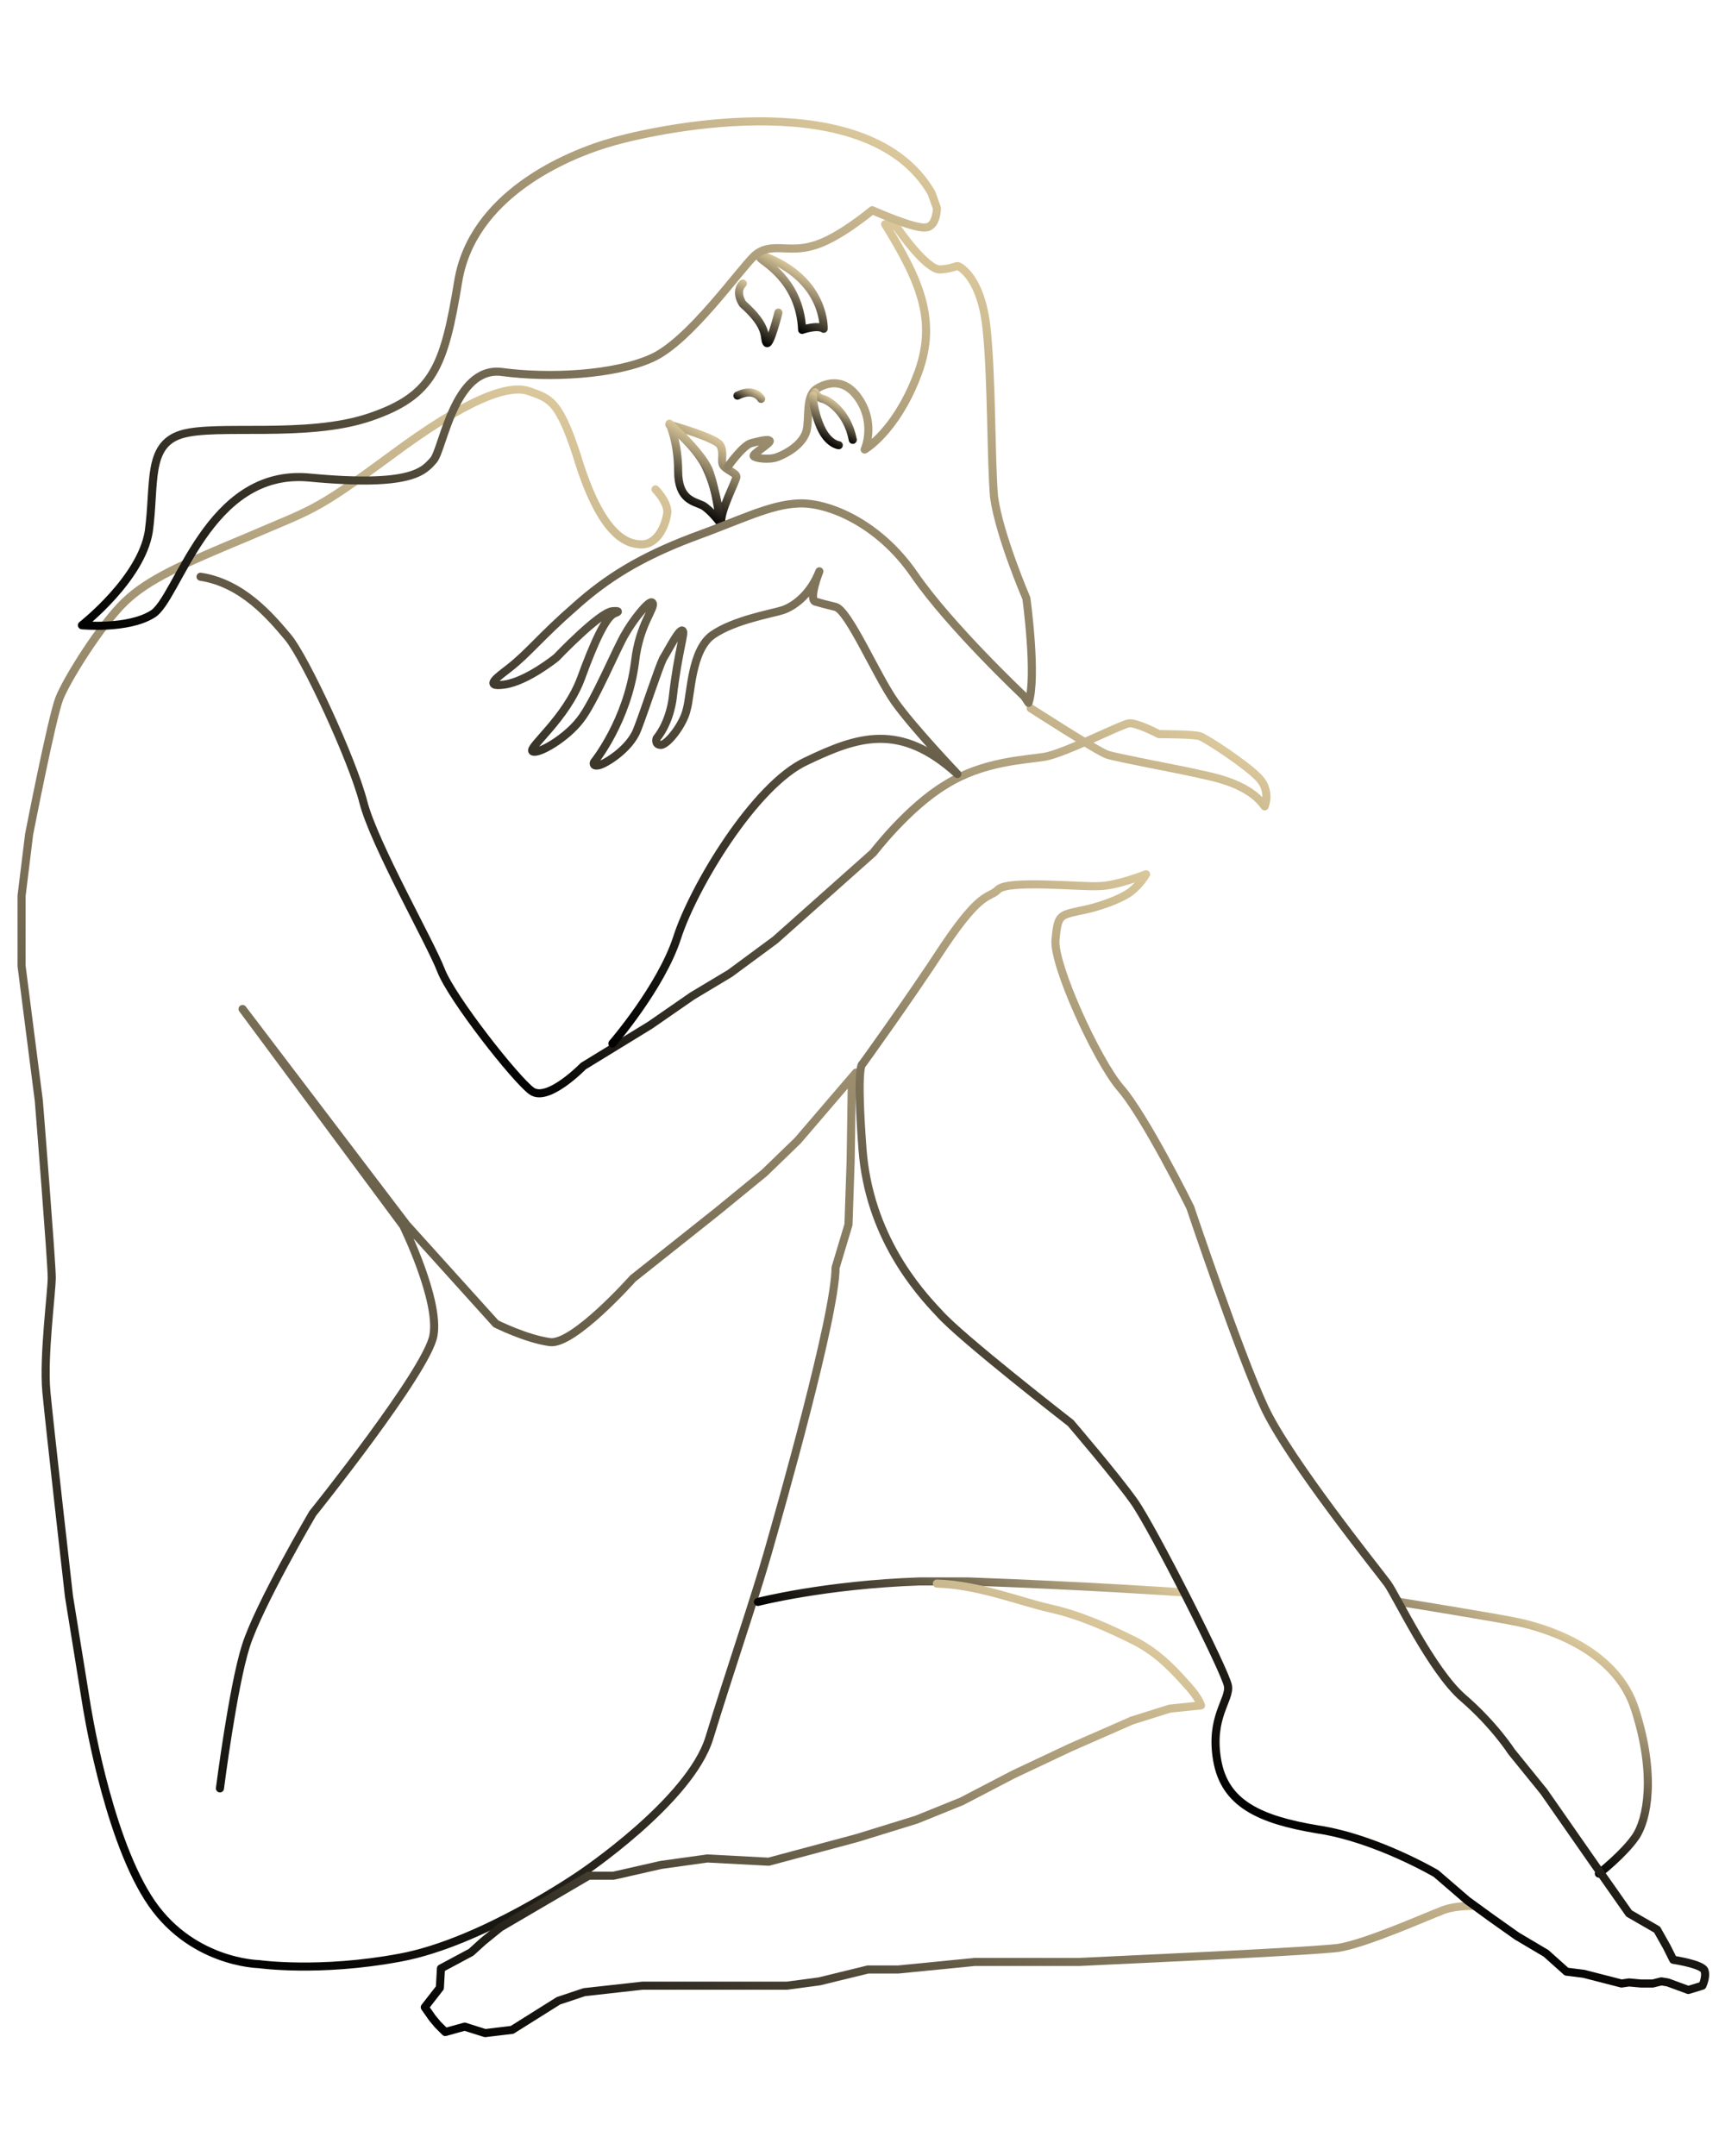 <?xml version="1.0" encoding="utf-8"?>
<!-- Generator: Adobe Illustrator 27.2.0, SVG Export Plug-In . SVG Version: 6.00 Build 0)  -->
<svg version="1.1" id="Layer_1" xmlns="http://www.w3.org/2000/svg" xmlns:xlink="http://www.w3.org/1999/xlink" x="0px" y="0px"
	 viewBox="0 0 160 200" style="enable-background:new 0 0 160 200;" xml:space="preserve">
<style type="text/css">
	.st0{fill:none;stroke:url(#SVGID_1_);stroke-width:0.75;stroke-linecap:round;stroke-linejoin:round;}
	
		.st1{fill:none;stroke:url(#SVGID_00000021833958730020075380000012525909008749375883_);stroke-width:0.75;stroke-linecap:round;stroke-linejoin:round;}
	
		.st2{fill:none;stroke:url(#SVGID_00000159446618945683767230000004527755683240862363_);stroke-width:0.75;stroke-linecap:round;stroke-linejoin:round;}
	
		.st3{fill:none;stroke:url(#SVGID_00000140694725313653958740000010033728514970943366_);stroke-width:0.75;stroke-linecap:round;stroke-linejoin:round;}
	
		.st4{fill:none;stroke:url(#SVGID_00000106129658390708058980000004495318850091290538_);stroke-width:0.75;stroke-linecap:round;stroke-linejoin:round;}
	
		.st5{fill:none;stroke:url(#SVGID_00000168086872063533164140000011118414566828453794_);stroke-width:0.75;stroke-linecap:round;stroke-linejoin:round;}
	
		.st6{fill:none;stroke:url(#SVGID_00000023242751831521226610000017289000629436408723_);stroke-width:0.75;stroke-linecap:round;stroke-linejoin:round;}
	
		.st7{fill:none;stroke:url(#SVGID_00000157303515730699893790000009386935637226652080_);stroke-width:0.75;stroke-linecap:round;stroke-linejoin:round;}
	
		.st8{fill:none;stroke:url(#SVGID_00000147917920104942235890000013542440561158717845_);stroke-width:0.75;stroke-linecap:round;stroke-linejoin:round;}
	
		.st9{fill:none;stroke:url(#SVGID_00000149381430842296063460000015789124545578703280_);stroke-width:0.75;stroke-linecap:round;stroke-linejoin:round;}
	
		.st10{fill:none;stroke:url(#SVGID_00000143597865291589267860000006478550979001225373_);stroke-width:0.75;stroke-linecap:round;stroke-linejoin:round;}
	
		.st11{fill:none;stroke:url(#SVGID_00000128442974241820125260000017214221659967803018_);stroke-width:0.75;stroke-linecap:round;stroke-linejoin:round;}
	
		.st12{fill:none;stroke:url(#SVGID_00000135675503154415220310000012640567362955929728_);stroke-width:0.75;stroke-linecap:round;stroke-linejoin:round;}
	
		.st13{fill:none;stroke:url(#SVGID_00000172401947995773541390000006636195704671385497_);stroke-width:0.75;stroke-linecap:round;stroke-linejoin:round;}
	
		.st14{fill:none;stroke:url(#SVGID_00000016035212721313363330000008311372677725983159_);stroke-width:0.75;stroke-linecap:round;stroke-linejoin:round;}
</style>
<linearGradient id="SVGID_1_" gradientUnits="userSpaceOnUse" x1="74.594" y1="174.628" x2="72.055" y2="170.23" gradientTransform="matrix(1 0 0 -1 0 199.89)">
	<stop  offset="1.288864e-03" style="stop-color:#DAC79B"/>
	<stop  offset="1" style="stop-color:#000000"/>
</linearGradient>
<path class="st0" d="M74.4,30.6c0,0,1.4-0.5,2-0.1c0,0,0.2-4.4-5.2-6.6c0,0-0.7-0.3-0.7,0C70.6,24.2,74.2,25.9,74.4,30.6L74.4,30.6z
	"/>
<linearGradient id="SVGID_00000157993410883937434930000009060462385475752336_" gradientUnits="userSpaceOnUse" x1="71.133" y1="172.793" x2="68.917" y2="168.955" gradientTransform="matrix(1 0 0 -1 0 199.89)">
	<stop  offset="1.288864e-03" style="stop-color:#DAC79B"/>
	<stop  offset="1" style="stop-color:#000000"/>
</linearGradient>
<path style="fill:none;stroke:url(#SVGID_00000157993410883937434930000009060462385475752336_);stroke-width:0.75;stroke-linecap:round;stroke-linejoin:round;" d="
	M72.2,29c0,0-0.8,3.2-1.1,2.8c-0.3-0.4,0.3-1.4-2.2-3.6c0,0-0.8-1.1,0-1.9"/>
<linearGradient id="SVGID_00000056406792760277760050000013255934697576697530_" gradientUnits="userSpaceOnUse" x1="69.917" y1="163.817" x2="69.044" y2="162.307" gradientTransform="matrix(1 0 0 -1 0 199.89)">
	<stop  offset="1.288864e-03" style="stop-color:#DAC79B"/>
	<stop  offset="1" style="stop-color:#000000"/>
</linearGradient>
<path style="fill:none;stroke:url(#SVGID_00000056406792760277760050000013255934697576697530_);stroke-width:0.75;stroke-linecap:round;stroke-linejoin:round;" d="
	M70.6,37c0,0-0.6-1.1-2.2-0.3"/>
<linearGradient id="SVGID_00000060724802438694220730000003481761569109919917_" gradientUnits="userSpaceOnUse" x1="66.516" y1="159.353" x2="62.973" y2="153.215" gradientTransform="matrix(1 0 0 -1 0 199.89)">
	<stop  offset="1.288864e-03" style="stop-color:#DAC79B"/>
	<stop  offset="1" style="stop-color:#000000"/>
</linearGradient>
<path style="fill:none;stroke:url(#SVGID_00000060724802438694220730000003481761569109919917_);stroke-width:0.75;stroke-linecap:round;stroke-linejoin:round;" d="
	M62.1,39.4c0,0,4.3,1.2,4.7,1.9c0.4,0.7,0,1.5,0.3,1.9c0.3,0.4,1.2,0.7,1.2,1c0.1,0.2-1.6,3.3-1.4,4.4c0,0-0.4-3.1-1.3-5
	C64.8,41.6,62.1,39.4,62.1,39.4L62.1,39.4L62.1,39.4z"/>
<linearGradient id="SVGID_00000071546270528290408070000017686824486356260783_" gradientUnits="userSpaceOnUse" x1="66.061" y1="158.689" x2="62.882" y2="153.182" gradientTransform="matrix(1 0 0 -1 0 199.89)">
	<stop  offset="1.288864e-03" style="stop-color:#DAC79B"/>
	<stop  offset="1" style="stop-color:#000000"/>
</linearGradient>
<path style="fill:none;stroke:url(#SVGID_00000071546270528290408070000017686824486356260783_);stroke-width:0.75;stroke-linecap:round;stroke-linejoin:round;" d="
	M66.8,48.5c0,0-0.8-1.1-1.6-1.6c-0.8-0.4-2.3-0.5-2.3-3.2c0-2.7-0.8-4.4-0.8-4.4s2.8,2.5,3.6,4.2C66.4,45.2,66.8,48.5,66.8,48.5
	L66.8,48.5z"/>
<linearGradient id="SVGID_00000044159737350733112320000000943518365261816242_" gradientUnits="userSpaceOnUse" x1="72.544" y1="150.719" x2="1.831" y2="28.239" gradientTransform="matrix(1 0 0 -1 0 199.89)">
	<stop  offset="1.288864e-03" style="stop-color:#DAC79B"/>
	<stop  offset="1" style="stop-color:#000000"/>
</linearGradient>
<path style="fill:none;stroke:url(#SVGID_00000044159737350733112320000000943518365261816242_);stroke-width:0.75;stroke-linecap:round;stroke-linejoin:round;" d="
	M60.8,45.4c0,0,1.1,1.1,1.1,2.1c-0.1,1-0.8,3-2.4,3s-3.7-1.2-5.7-7.3C51.9,37,51,37,49.1,36.3c-1.9-0.7-5.8,0.7-12.9,6
	C29,47.6,29,47.2,23,49.8c-6,2.5-9.2,3.9-11.4,6c-2.2,2.1-5.4,7.2-6.1,9c-0.7,1.8-2.8,12.6-2.8,12.6l-0.7,5.7v6.5l1.6,12.5
	c0,0,1.2,15,1.2,16.4c0,1.4-0.8,7.3-0.5,10.6c0.3,3.2,2.1,19,2.1,19l1.6,9.9c0,0,1.8,11.8,5.7,18c3.8,6.1,10.3,6.2,10.3,6.2
	s5.6,0.8,13.1-0.6c7.6-1.4,16.7-7.7,16.7-7.7s10.2-6.8,12-12.7c1.8-5.9,4.2-12.9,5.4-17.1c1.2-4.2,6.3-22.1,6.3-26.5l1.2-4l0.2-5.9
	L79,101l0.4-1.5l-5.4,6.3l-3.1,3l-4.4,3.6l-7.8,6.2c0,0-5.5,6.2-7.7,5.9s-5-1.7-5-1.7l-8.3-9.2l-15.2-20l14.9,20.1
	c0,0,3.4,6.9,2.8,10.2S29,140.4,29,140.4s-5,8.5-6.2,12.3c-1.2,3.8-2.4,13.2-2.4,13.2"/>
<linearGradient id="SVGID_00000035522236918378901300000010717181398379734658_" gradientUnits="userSpaceOnUse" x1="77.089" y1="151.657" x2="46.893" y2="99.355" gradientTransform="matrix(1 0 0 -1 0 199.89)">
	<stop  offset="1.288864e-03" style="stop-color:#DAC79B"/>
	<stop  offset="1" style="stop-color:#000000"/>
</linearGradient>
<path style="fill:none;stroke:url(#SVGID_00000035522236918378901300000010717181398379734658_);stroke-width:0.75;stroke-linecap:round;stroke-linejoin:round;" d="
	M95.6,65.7c0,0,6.2,4,7.1,4.3c0.9,0.3,6.8,1.4,8.1,1.7c1.2,0.3,4.9,0.8,6.5,3.1c0,0,0.6-1.4-0.5-2.6c-1.1-1.2-4.9-3.7-5.5-3.9
	c-0.5-0.2-3.8-0.2-3.8-0.2s-2.1-1.1-2.8-1c-0.7,0.1-6,2.8-7.8,3.1c-1.8,0.3-5.7,0.4-9.2,2.6c-3.5,2.1-6.7,6.3-6.7,6.3l-9.1,8.1
	l-4.2,3.1l-3.5,2.1l-3.9,2.7l-6.2,3.8c0,0-3.3,3.4-4.8,2.3c-1.5-1.1-7.4-8.6-8.4-11.2c-1-2.6-6.2-11.7-7.2-15.6
	c-1-3.9-5.4-13.4-7-15.3c-1.6-1.9-4.2-5-8.1-5.6"/>
<linearGradient id="SVGID_00000116208432770307090250000007131821047116834443_" gradientUnits="userSpaceOnUse" x1="92.752" y1="173.841" x2="52.913" y2="104.838" gradientTransform="matrix(1 0 0 -1 0 199.89)">
	<stop  offset="1.288864e-03" style="stop-color:#DAC79B"/>
	<stop  offset="1" style="stop-color:#000000"/>
</linearGradient>
<path style="fill:none;stroke:url(#SVGID_00000116208432770307090250000007131821047116834443_);stroke-width:0.75;stroke-linecap:round;stroke-linejoin:round;" d="
	M56.8,96.8c0,0,4.5-5.2,6-9.8c1.5-4.7,7.2-14.2,12-16.4c4.8-2.3,8.7-3.6,14,1.2c0,0-4.1-4.3-5.8-6.7c-1.7-2.4-4.3-8.5-5.5-8.8
	c-1.2-0.3-1.2-0.3-1.9-0.5C75,55.5,76,53,76,53c-0.9,2.3-2.5,3.3-3.4,3.6c-0.9,0.3-4.5,0.9-6.5,2.3c-2,1.4-2,5.5-2.4,6.9
	c-0.3,1.4-1.8,3.3-2.4,3.3c-0.6,0-0.4-0.6-0.4-0.6c1.3-1.6,1.5-3.8,1.5-3.8c0.5-4.4,1.2-6.1,0.9-6.2c-0.3-0.2-1.3,1.8-1.8,2.6
	c-0.4,0.8-1.7,4.8-2.4,6.6c-0.7,1.8-3,3.2-3.6,3.3c-0.6,0.1-0.4-0.3-0.4-0.3s3.1-3.8,3.8-9.3c0.4-3.6,2-5.1,1.6-5.5
	c-0.3-0.3-1.9,1.8-2.5,2.9c-0.7,1.1-2.9,6.4-4.2,8c-1.3,1.7-3.9,3.2-4.4,2.9c-0.5-0.3,3.1-3,4.5-6.8c1.2-3.3,2.3-5.7,3.1-6
	c0.8-0.3-0.2-0.2-0.2-0.2c-1.2,0.1-5.2,4.3-5.2,4.3s-2.7,2.2-4.8,2.5c-2.1,0.3-0.5-0.8,0.4-1.5c1.8-1.4,3-3,6.1-5.7
	c3-2.7,6.1-4.6,10.8-6.4c4.7-1.7,7.3-3.1,10-3.2c2.7-0.1,7.4,1.8,10.7,6.6s10.2,11.3,10.2,11.3l0.4,0.6c0.8-2.4-0.2-9.7-0.2-9.7
	s-2.5-5.8-3-9.4C91.9,42.5,92,35,91.5,30.4s-2.4-5.6-2.6-5.7c-0.2-0.1-0.4,0.2-1.7,0.3c-1.3,0-3.8-3.6-4-3.9
	c-0.3-0.3-1.1-0.3-1.1-0.3C85.5,26.3,87,30,85,35c-2,5.1-4.8,6.7-4.8,6.7s1-2.2-0.4-4.5c-1.4-2.3-3.2-1.7-4.1-1.1
	c-1,0.7-0.6,2.7-0.9,3.9c-0.4,1.3-1.9,2.1-2.7,2.4c-0.8,0.3-2.1,0.1-2.2-0.1c-0.1-0.2,1.6-1.2,1.5-1.4c-0.1-0.2-0.9,0-1.7,0.2
	c-0.8,0.2-2.2,2.2-2.2,2.2"/>
<linearGradient id="SVGID_00000024705050048663882460000005085123319333040804_" gradientUnits="userSpaceOnUse" x1="95.186" y1="60.816" x2="84.641" y2="42.553" gradientTransform="matrix(1 0 0 -1 0 199.89)">
	<stop  offset="1.288864e-03" style="stop-color:#DAC79B"/>
	<stop  offset="1" style="stop-color:#000000"/>
</linearGradient>
<path style="fill:none;stroke:url(#SVGID_00000024705050048663882460000005085123319333040804_);stroke-width:0.75;stroke-linecap:round;stroke-linejoin:round;" d="
	M70.3,148.6c0,0,6.2-1.6,15-1.9c1.4,0,3,0,4.5,0c11.1,0.4,19.7,1,19.7,1"/>
<linearGradient id="SVGID_00000125601647953923404960000005855509646035954048_" gradientUnits="userSpaceOnUse" x1="104.907" y1="48.29" x2="72.854" y2="-7.228" gradientTransform="matrix(1 0 0 -1 0 199.89)">
	<stop  offset="1.288864e-03" style="stop-color:#DAC79B"/>
	<stop  offset="1" style="stop-color:#000000"/>
</linearGradient>
<path style="fill:none;stroke:url(#SVGID_00000125601647953923404960000005855509646035954048_);stroke-width:0.75;stroke-linecap:round;stroke-linejoin:round;" d="
	M136.6,176.8c-0.4,0-1.9,0-3,0.5c-1.1,0.4-6.9,3-9.5,3.4c-2.7,0.3-13.5,0.8-13.5,0.8l-10.5,0.5h-9.7l-7.1,0.7l-2.8,0l-4.5,1.1
	l-3,0.4H59.6l-5.4,0.6l-2.4,0.8l-4.3,2.7l-2.5,0.3l-1.9-0.6l-1.8,0.5l-0.7-0.7l-0.5-0.6l-0.7-1l1.4-1.8l0.1-1.8l2.8-1.5l1.1-1
	l1.6-1.3l8.2-4.8h2.3l4.4-1l4.3-0.6l5.7,0.3l8.2-2.2l5.5-1.7l4.2-1.7l4.8-2.5l5.3-2.5l5.7-2.5l3.5-1.1l2.9-0.3c0,0-0.2-0.7-1.2-1.8
	c-1-1.1-2.6-3-5-4.2s-5.1-2.4-7.8-3c-2.7-0.6-6.7-2.2-10.5-2.3"/>
<linearGradient id="SVGID_00000168810511765743414800000017313056921014288307_" gradientUnits="userSpaceOnUse" x1="145.366" y1="48.341" x2="136.293" y2="32.627" gradientTransform="matrix(1 0 0 -1 0 199.89)">
	<stop  offset="1.288864e-03" style="stop-color:#DAC79B"/>
	<stop  offset="1" style="stop-color:#000000"/>
</linearGradient>
<path style="fill:none;stroke:url(#SVGID_00000168810511765743414800000017313056921014288307_);stroke-width:0.75;stroke-linecap:round;stroke-linejoin:round;" d="
	M129.8,148.6c0,0,9.3,1.5,11.1,1.9s9,2.2,10.8,8.2c1.9,6,1.1,10.1,0,11.7c-1.1,1.6-3.4,3.4-3.4,3.4"/>
<linearGradient id="SVGID_00000100347040275929768650000006960172781334399120_" gradientUnits="userSpaceOnUse" x1="142.085" y1="98.619" x2="106.551" y2="37.073" gradientTransform="matrix(1 0 0 -1 0 199.89)">
	<stop  offset="1.288864e-03" style="stop-color:#DAC79B"/>
	<stop  offset="1" style="stop-color:#000000"/>
</linearGradient>
<path style="fill:none;stroke:url(#SVGID_00000100347040275929768650000006960172781334399120_);stroke-width:0.75;stroke-linecap:round;stroke-linejoin:round;" d="
	M80,98.7c0,0-0.6-0.1,0,7.9s5.1,13.1,7.1,15.2C89,124,99.3,132,99.3,132s4.2,4.9,5.9,7.3c1.7,2.4,8.5,15.8,8.7,17.1
	c0.2,1.3-1.7,2.9-1,6.9c0.7,4,3.9,5.5,9.3,6.4c5.4,0.8,11,4.1,11,4.1l2.9,2.5l2.2,1.6l2.4,1.7l2.7,1.6l1.9,1.7l1.6,0.2l3.5,0.9
	l0.7-0.1l1.1,0.1h1.1l0.8-0.2l0.6,0.1l1.9,0.7l1.3-0.4c0,0,0.4-0.8,0.2-1.4s-2.9-1-2.9-1l-0.6-1.2l-0.9-1.6l-2.6-1.5l-3.3-4.7
	l-4.6-6.6l-3-3.7c0,0-1.6-2.5-4.5-5s-6.2-9.5-7-10.6c-0.8-1.1-9.1-11.4-11.4-16.3c-2.3-4.9-6.9-18.6-6.9-18.6s-4.2-8.5-6.5-11.1
	c-2.2-2.6-6.2-11.4-6-13.7c0.2-2.3,0.4-2.3,2.2-2.7c1.7-0.3,3.9-1.1,4.8-1.8c0.9-0.7,1.4-1.6,1.4-1.6s-2.8,1.1-4.4,1.1
	c-1.6,0.1-8.3-0.6-9.3,0.3c-0.9,0.9-1.5,0-5,5.2C84.2,92.9,80,98.7,80,98.7L80,98.7z"/>
<linearGradient id="SVGID_00000031891310565446217630000006921867903622880443_" gradientUnits="userSpaceOnUse" x1="66.298" y1="195.738" x2="28.12" y2="129.611" gradientTransform="matrix(1 0 0 -1 0 199.89)">
	<stop  offset="1.288864e-03" style="stop-color:#DAC79B"/>
	<stop  offset="1" style="stop-color:#000000"/>
</linearGradient>
<path style="fill:none;stroke:url(#SVGID_00000031891310565446217630000006921867903622880443_);stroke-width:0.75;stroke-linecap:round;stroke-linejoin:round;" d="
	M86.9,19.3c0,0,0,1.8-1.1,1.8c-1.1,0.1-4.9-1.6-4.9-1.6s-3.2,2.7-5.5,3.3c-2.3,0.7-3.9-0.4-5.4,0.9c-1.4,1.3-6,7.9-9.5,9.5
	c-3.5,1.6-9.6,1.9-14,1.3c-4.4-0.5-5.4,7.2-6.3,8.2s-2,2.5-11.5,1.6c-9.5-0.9-12.2,11.4-14.6,12.7C11.8,58.4,7.6,58,7.6,58
	s5.5-4.3,6.2-8.7c0.6-4.4-0.2-8,3-9c3.2-1,11.6,0.4,17.5-1.6s6.9-4.7,8.2-12.6c1.3-7.9,9.8-11.7,14.5-13c4.7-1.3,23.6-5.2,29.4,4.8
	L86.9,19.3L86.9,19.3z"/>
<linearGradient id="SVGID_00000033366355733565003500000011712339064085442971_" gradientUnits="userSpaceOnUse" x1="78.039" y1="162.466" x2="76.625" y2="160.016" gradientTransform="matrix(1 0 0 -1 0 199.89)">
	<stop  offset="1.288864e-03" style="stop-color:#DAC79B"/>
	<stop  offset="1" style="stop-color:#000000"/>
</linearGradient>
<path style="fill:none;stroke:url(#SVGID_00000033366355733565003500000011712339064085442971_);stroke-width:0.75;stroke-linecap:round;stroke-linejoin:round;" d="
	M75.6,36.4c0,0,0.2,0.5,0.7,0.6c0.5,0.1,2.3,1.2,2.8,3.8"/>
<linearGradient id="SVGID_00000097489130922708719910000008849047893335072671_" gradientUnits="userSpaceOnUse" x1="77.485" y1="162.395" x2="75.677" y2="159.263" gradientTransform="matrix(1 0 0 -1 0 199.89)">
	<stop  offset="1.288864e-03" style="stop-color:#DAC79B"/>
	<stop  offset="1" style="stop-color:#000000"/>
</linearGradient>
<path style="fill:none;stroke:url(#SVGID_00000097489130922708719910000008849047893335072671_);stroke-width:0.75;stroke-linecap:round;stroke-linejoin:round;" d="
	M75.4,36.7c0,0,0,1.3,0.7,2.9c0.7,1.6,1.7,1.7,1.7,1.7"/>
</svg>
